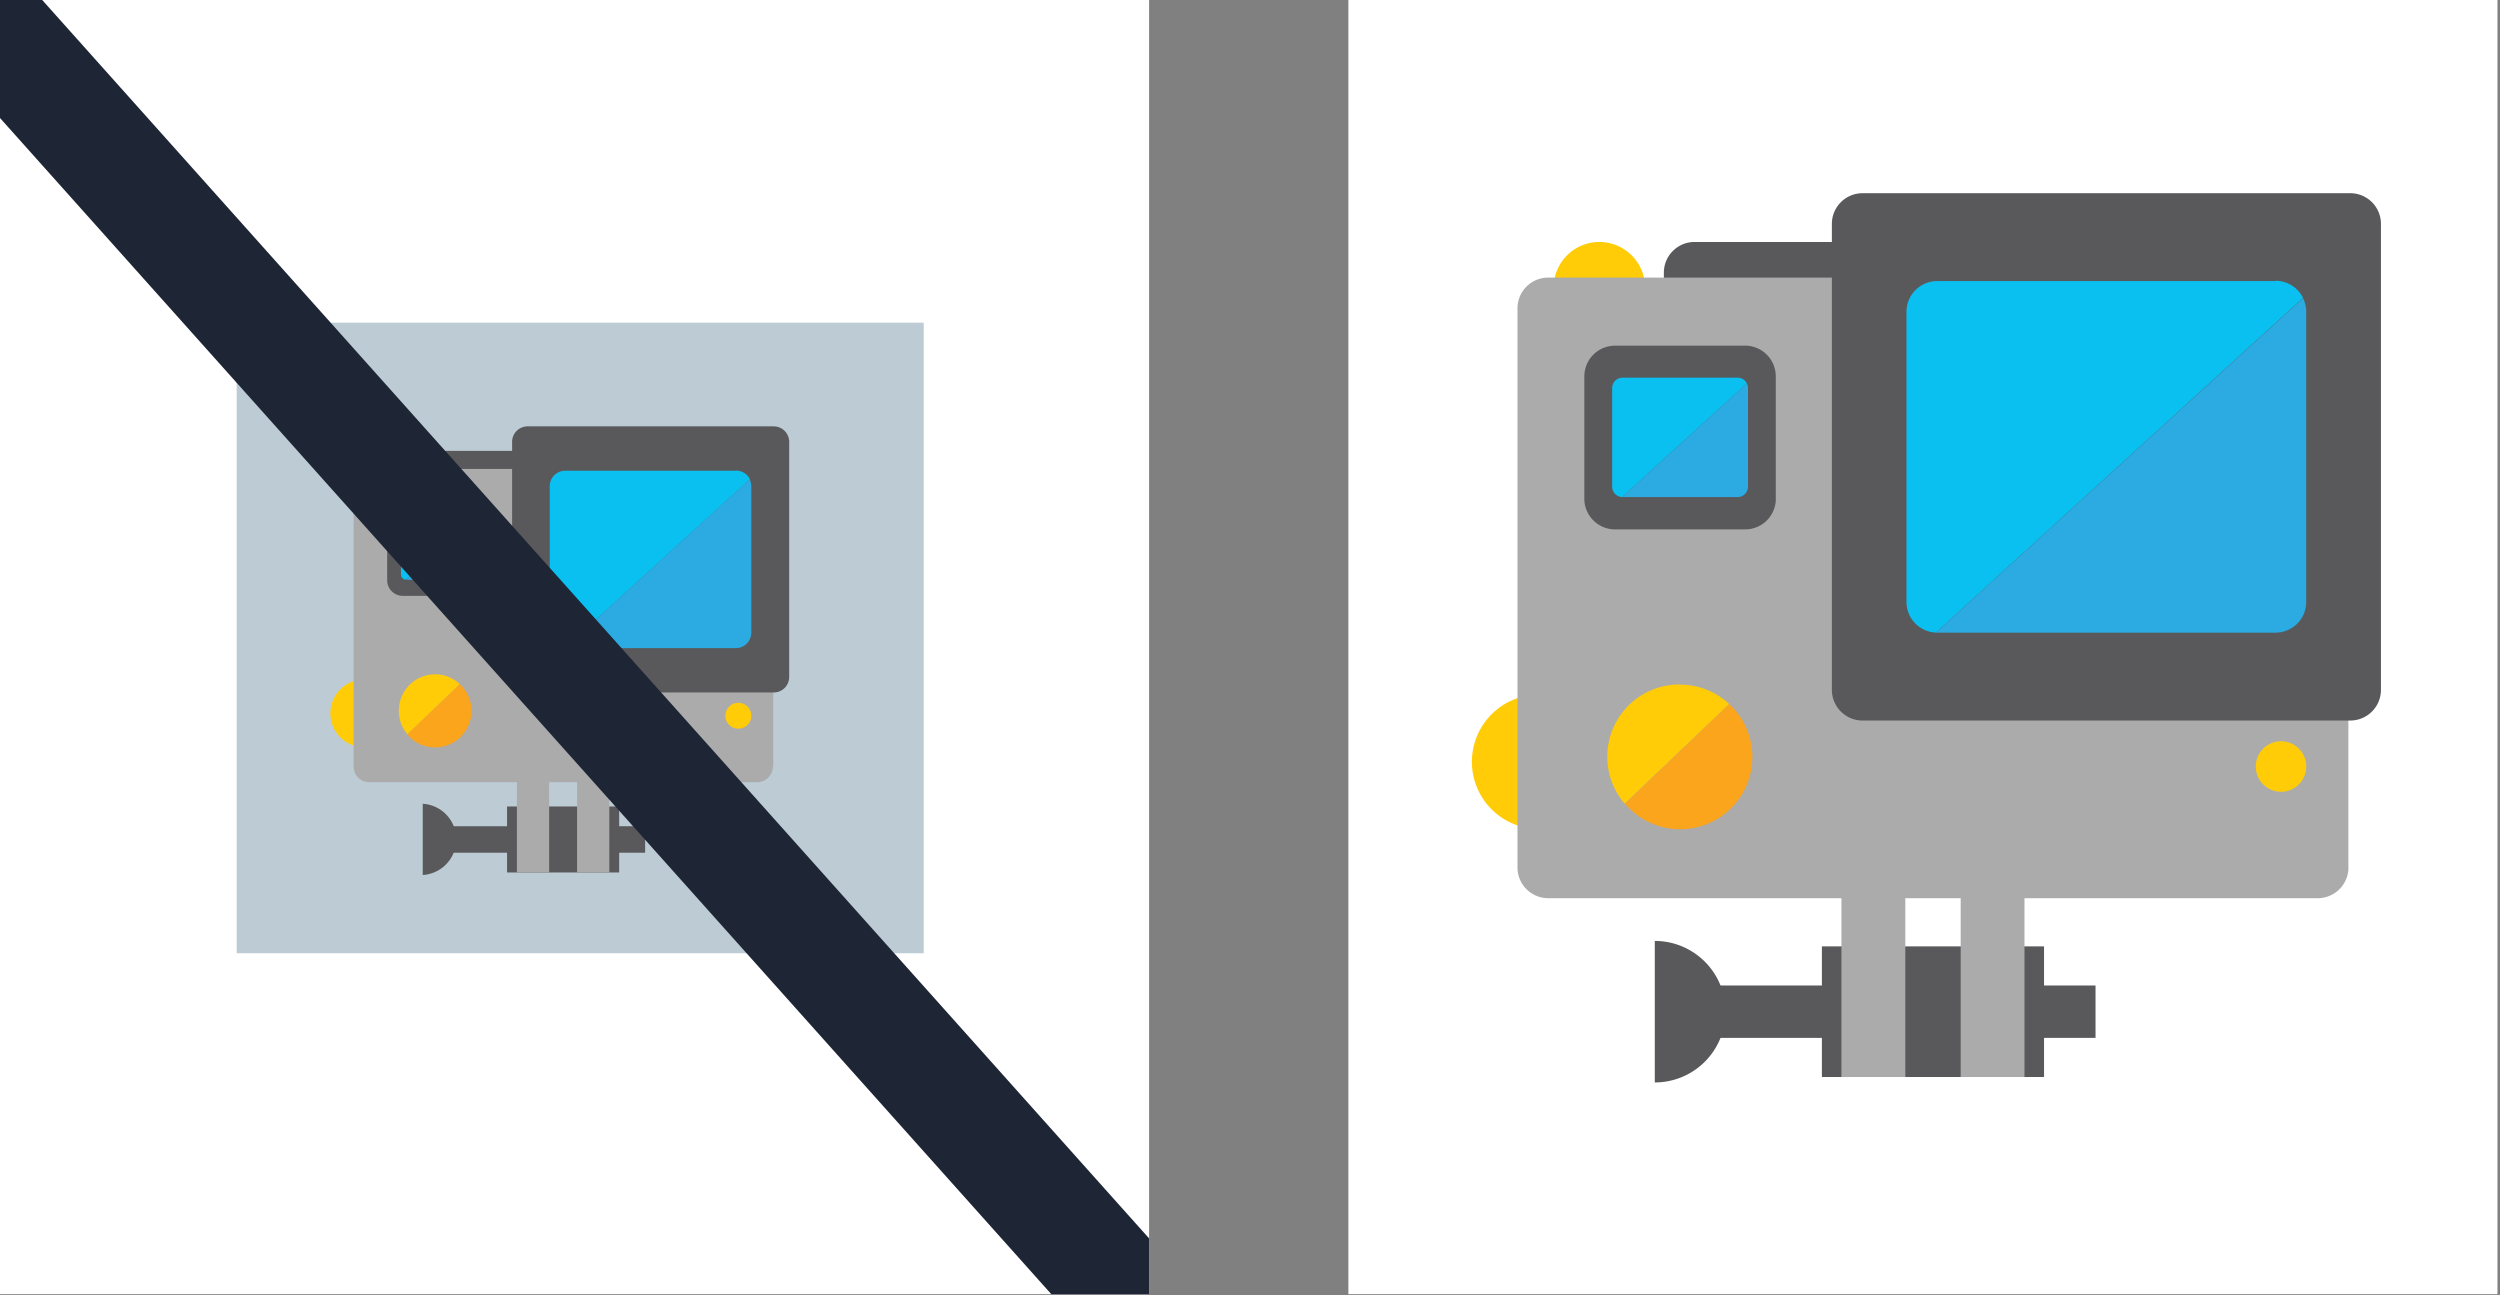 <svg xmlns="http://www.w3.org/2000/svg" width="386" height="200" viewBox="0 0 386 200">
  <rect x="0" y="0" width="386" height="200" fill="#808080" stroke="none"/>
  <title>EbayAmazon</title>
  <g id="Ebene_2" data-name="Ebene 2">
    <g>
      <rect width="177.42" height="199.82" style="fill: #fff"/>
      <rect x="208.19" width="177.42" height="199.82" style="fill: #fff"/>
      <rect x="36.54" y="49.82" width="106.08" height="97.36" style="fill: #bdccd4"/>
      <g>
        <path d="M64.52,73.19A3.57,3.57,0,1,1,61,69.63a3.56,3.56,0,0,1,3.57,3.57Z" style="fill: #ffcc07"/>
        <path d="M61.47,110.14a5.23,5.23,0,1,1-5.23-5.23,5.23,5.23,0,0,1,5.23,5.23Z" style="fill: #ffcc07"/>
        <path d="M105.95,78.63A2.39,2.39,0,0,1,103.55,81H68.37A2.39,2.39,0,0,1,66,78.63V72a2.39,2.39,0,0,1,2.39-2.39h35.19A2.39,2.39,0,0,1,105.95,72v6.61Z" style="fill: #59595b"/>
        <polygon points="95.6 134.71 78.29 134.71 78.29 124.52 95.6 124.52 95.6 134.71 95.6 134.71" style="fill: #59595b"/>
        <polygon points="99.61 131.66 68.93 131.66 68.93 127.57 99.61 127.57 99.61 131.66 99.61 131.66" style="fill: #59595b"/>
        <path d="M119.32,118.38a2.39,2.39,0,0,1-2.39,2.39H57a2.39,2.39,0,0,1-2.4-2.39V74.8A2.39,2.39,0,0,1,57,72.4h60a2.39,2.39,0,0,1,2.39,2.39v43.58Z" style="fill: #ababab"/>
        <path d="M121.85,104.53a2.39,2.39,0,0,1-2.39,2.39h-38a2.39,2.39,0,0,1-2.39-2.39V68.22a2.39,2.39,0,0,1,2.39-2.39h38a2.39,2.39,0,0,1,2.39,2.39v36.31Z" style="fill: #59595b"/>
        <path d="M113.64,72.68H87.27a2.39,2.39,0,0,0-2.39,2.39V97.68a2.39,2.39,0,0,0,2.3,2.39L115.79,74a2.39,2.39,0,0,0-2.15-1.34Z" style="fill: #0ac0f1"/>
        <path d="M87.18,100.07h26.46A2.39,2.39,0,0,0,116,97.68V75.07a2.38,2.38,0,0,0-.25-1.06L87.18,100.07Z" style="fill: #2babe2"/>
        <polygon points="84.79 134.71 79.81 134.71 79.81 117.91 84.79 117.91 84.79 134.71 84.79 134.71" style="fill: #ababab"/>
        <polygon points="94.08 134.71 89.1 134.71 89.1 117.91 94.08 117.91 94.08 134.71 94.08 134.71" style="fill: #ababab"/>
        <path d="M65.27,124.1v11a5.51,5.51,0,0,0,0-11Z" style="fill: #59595b"/>
        <path d="M74.7,89.61A2.39,2.39,0,0,1,72.3,92H62.17a2.4,2.4,0,0,1-2.39-2.39V80.1a2.4,2.4,0,0,1,2.39-2.39H72.3A2.39,2.39,0,0,1,74.7,80.1v9.51Z" style="fill: #59595b"/>
        <path d="M71.72,80.2h-9a.81.81,0,0,0-.81.81V88.7a.81.81,0,0,0,.78.81l9.72-8.85a.81.81,0,0,0-.73-.45Z" style="fill: #0ac0f1"/>
        <path d="M62.73,89.51h9a.81.81,0,0,0,.81-.81V81a.82.82,0,0,0-.08-.36l-9.72,8.85Z" style="fill: #2babe2"/>
        <path d="M67.2,104.11a5.63,5.63,0,0,0-4.27,9.29L71,105.64a5.61,5.61,0,0,0-3.85-1.53Z" style="fill: #ffcc07"/>
        <path d="M71,105.64l-8.13,7.76A5.63,5.63,0,1,0,71,105.64Z" style="fill: #faa51b"/>
        <path d="M116,110.51a2,2,0,1,1-2-2,2,2,0,0,1,2,2Z" style="fill: #ffcc07"/>
      </g>
      <g>
        <path d="M254,44.42a7.06,7.06,0,1,1-7.06-7.06A7.06,7.06,0,0,1,254,44.42Z" style="fill: #ffcc07"/>
        <path d="M248,117.62a10.37,10.37,0,1,1-10.37-10.37A10.37,10.37,0,0,1,248,117.62Z" style="fill: #ffcc07"/>
        <path d="M336.1,55.2a4.74,4.74,0,0,1-4.74,4.74H261.64a4.74,4.74,0,0,1-4.74-4.74V42.1a4.74,4.74,0,0,1,4.74-4.74h69.72a4.74,4.74,0,0,1,4.74,4.74V55.2Z" style="fill: #59595b"/>
        <polygon points="315.6 166.29 281.3 166.29 281.3 146.12 315.6 146.12 315.6 166.29 315.6 166.29" style="fill: #59595b"/>
        <polygon points="323.55 160.25 262.75 160.25 262.75 152.16 323.55 152.16 323.55 160.25 323.55 160.25" style="fill: #59595b"/>
        <path d="M362.6,133.94a4.74,4.74,0,0,1-4.74,4.74H239.05a4.74,4.74,0,0,1-4.75-4.74V47.6a4.74,4.74,0,0,1,4.75-4.74h118.8a4.74,4.74,0,0,1,4.74,4.74v86.34Z" style="fill: #ababab"/>
        <path d="M367.62,106.51a4.74,4.74,0,0,1-4.74,4.74h-75.3a4.74,4.74,0,0,1-4.74-4.74V34.57a4.74,4.74,0,0,1,4.74-4.74h75.3a4.74,4.74,0,0,1,4.74,4.74v71.95Z" style="fill: #59595b"/>
        <path d="M351.34,43.4H299.1a4.74,4.74,0,0,0-4.74,4.74v44.8a4.74,4.74,0,0,0,4.55,4.73L355.59,46a4.74,4.74,0,0,0-4.25-2.65Z" style="fill: #0ac0f1"/>
        <path d="M298.91,97.68h52.43a4.74,4.74,0,0,0,4.74-4.74V48.14a4.71,4.71,0,0,0-.49-2.1L298.91,97.68Z" style="fill: #2babe2"/>
        <polygon points="294.18 166.29 284.32 166.29 284.32 133.01 294.18 133.01 294.18 166.29 294.18 166.29" style="fill: #ababab"/>
        <polygon points="312.58 166.29 302.73 166.29 302.73 133.01 312.58 133.01 312.58 166.29 312.58 166.29" style="fill: #ababab"/>
        <path d="M255.5,145.28v21.85a10.92,10.92,0,0,0,0-21.85Z" style="fill: #59595b"/>
        <path d="M274.19,77a4.74,4.74,0,0,1-4.74,4.74H249.37A4.75,4.75,0,0,1,244.62,77V58.11a4.75,4.75,0,0,1,4.74-4.74h20.08a4.74,4.74,0,0,1,4.74,4.74V77Z" style="fill: #59595b"/>
        <path d="M268.28,58.31H250.53a1.61,1.61,0,0,0-1.61,1.61V75.14a1.61,1.61,0,0,0,1.55,1.61l19.25-17.54a1.61,1.61,0,0,0-1.44-.9Z" style="fill: #0ac0f1"/>
        <path d="M250.47,76.75h17.81a1.61,1.61,0,0,0,1.61-1.61V59.92a1.63,1.63,0,0,0-.17-.71L250.47,76.75Z" style="fill: #2babe2"/>
        <path d="M259.32,105.68a11.15,11.15,0,0,0-8.47,18.41L267,108.71a11.12,11.12,0,0,0-7.63-3Z" style="fill: #ffcc07"/>
        <path d="M267,108.71l-16.1,15.37A11.15,11.15,0,1,0,267,108.71Z" style="fill: #faa51b"/>
        <path d="M356.09,118.35a3.9,3.9,0,1,1-3.9-3.9,3.9,3.9,0,0,1,3.9,3.9Z" style="fill: #ffcc07"/>
      </g>
      <polygon points="6.52 0 0 0 0 18.22 162.32 199.82 177.42 199.82 177.42 191.21 6.52 0" style="fill: #1e2636"/>
    </g>
  </g>
</svg>
